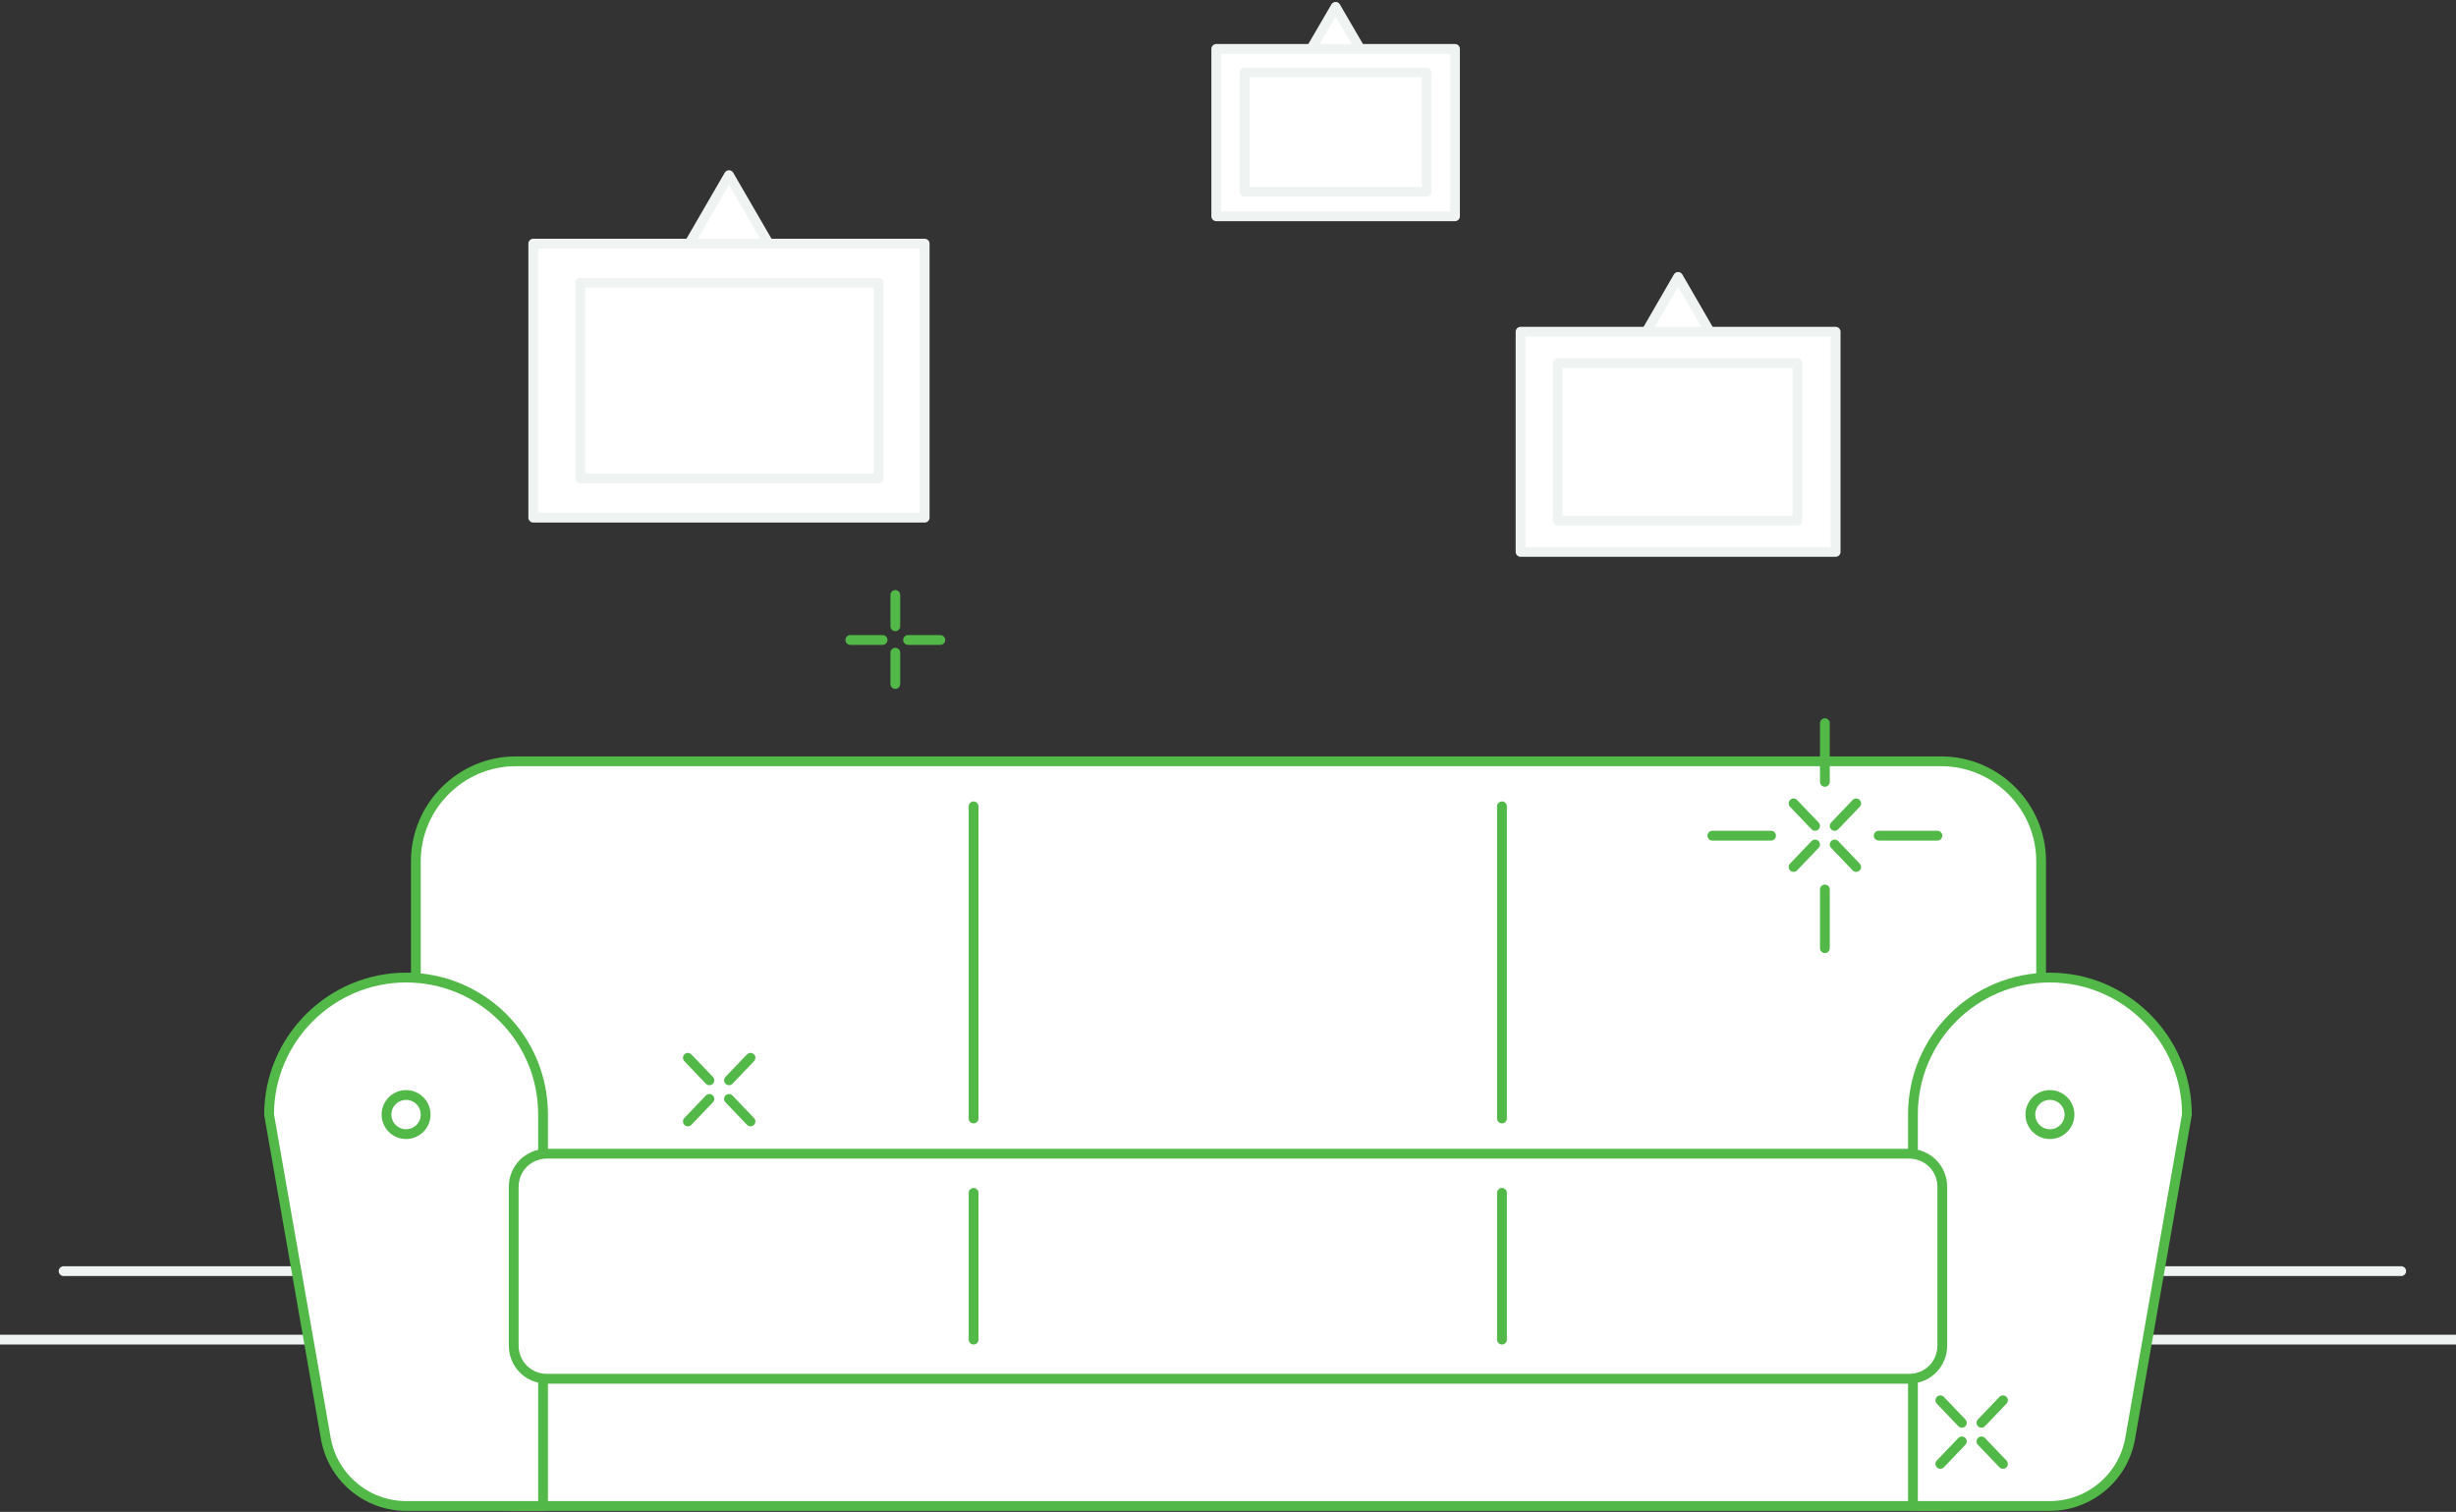 <svg version="1.1" id="Layer_1" xmlns="http://www.w3.org/2000/svg" x="0" y="0" viewBox="0 0 251 154.5" style="enable-background:new 0 0 251 154.5" xml:space="preserve"><rect x="0" y="0" width="251" height="154.5" fill="#333333" stroke="none"/><style>.st2,.st3{fill:#fff;stroke:#52b848;stroke-linecap:round;stroke-linejoin:round;stroke-miterlimit:10}.st3{stroke:#eff4f3}</style><path style="fill:none;stroke:#eff4f3;stroke-miterlimit:10" d="M0 136.9h251"/><path style="fill:none;stroke:#eff4f3;stroke-linecap:round;stroke-linejoin:round;stroke-miterlimit:10" d="M6.5 129.9h238.9"/><path class="st2" d="M198.3 153.9H52.7c-5.6 0-10.2-4.6-10.2-10.2V88c0-5.6 4.6-10.2 10.2-10.2h145.7c5.6 0 10.2 4.6 10.2 10.2v55.7c-.1 5.6-4.7 10.2-10.3 10.2z"/><path class="st2" d="M41.5 99.9h0c-7.7 0-14 6.3-14 14l5.8 33.1c.7 4 4.2 6.9 8.2 6.9h14v-40c0-7.8-6.3-14-14-14zM209.5 99.9h0c7.7 0 14 6.3 14 14l-5.8 33.1c-.7 4-4.2 6.9-8.2 6.9h-14v-40c0-7.8 6.3-14 14-14z"/><path class="st2" d="M195.1 140.9H55.9c-1.9 0-3.4-1.5-3.4-3.4v-16.2c0-1.9 1.5-3.4 3.4-3.4h139.2c1.9 0 3.4 1.5 3.4 3.4v16.2c0 1.9-1.5 3.4-3.4 3.4z"/><circle class="st2" cx="41.5" cy="113.9" r="2"/><circle class="st2" cx="209.5" cy="113.9" r="2"/><path class="st2" d="M99.5 121.9v15M153.5 121.9v15M99.5 82.4v31.9M153.5 82.4v31.9M186.5 73.9v6M186.5 90.9v6M175 85.4h6M192 85.4h6M183.3 82.1l2.2 2.3M187.5 86.3l2.2 2.3M183.3 88.6l2.2-2.3M187.5 84.4l2.2-2.3M70.3 108.1l2.2 2.3M74.5 112.3l2.2 2.3M70.3 114.6l2.2-2.3M74.5 110.4l2.2-2.3M198.3 143.1l2.2 2.3M202.5 147.3l2.2 2.3M198.3 149.6l2.2-2.3M202.5 145.4l2.2-2.3M91.5 60.8V64M91.5 66.7v3.2M86.9 65.4h3.3M92.8 65.4h3.3"/><path class="st3" d="m74.5 17.9-8.7 15h17.4z"/><path class="st3" d="M54.5 24.9h40v28h-40z"/><path class="st3" d="M59.3 28.9h30.5v20H59.3zM171.5 28.3l-7 12.1h14z"/><path class="st3" d="M155.4 33.9h32.2v22.5h-32.2z"/><path class="st3" d="M159.2 37.1h24.5v16.1h-24.5zM136.5.7l-5.3 9.1h10.6z"/><path class="st3" d="M124.3 5h24.4v17.1h-24.4z"/><path class="st3" d="M127.2 7.4h18.6v12.2h-18.6z"/></svg>